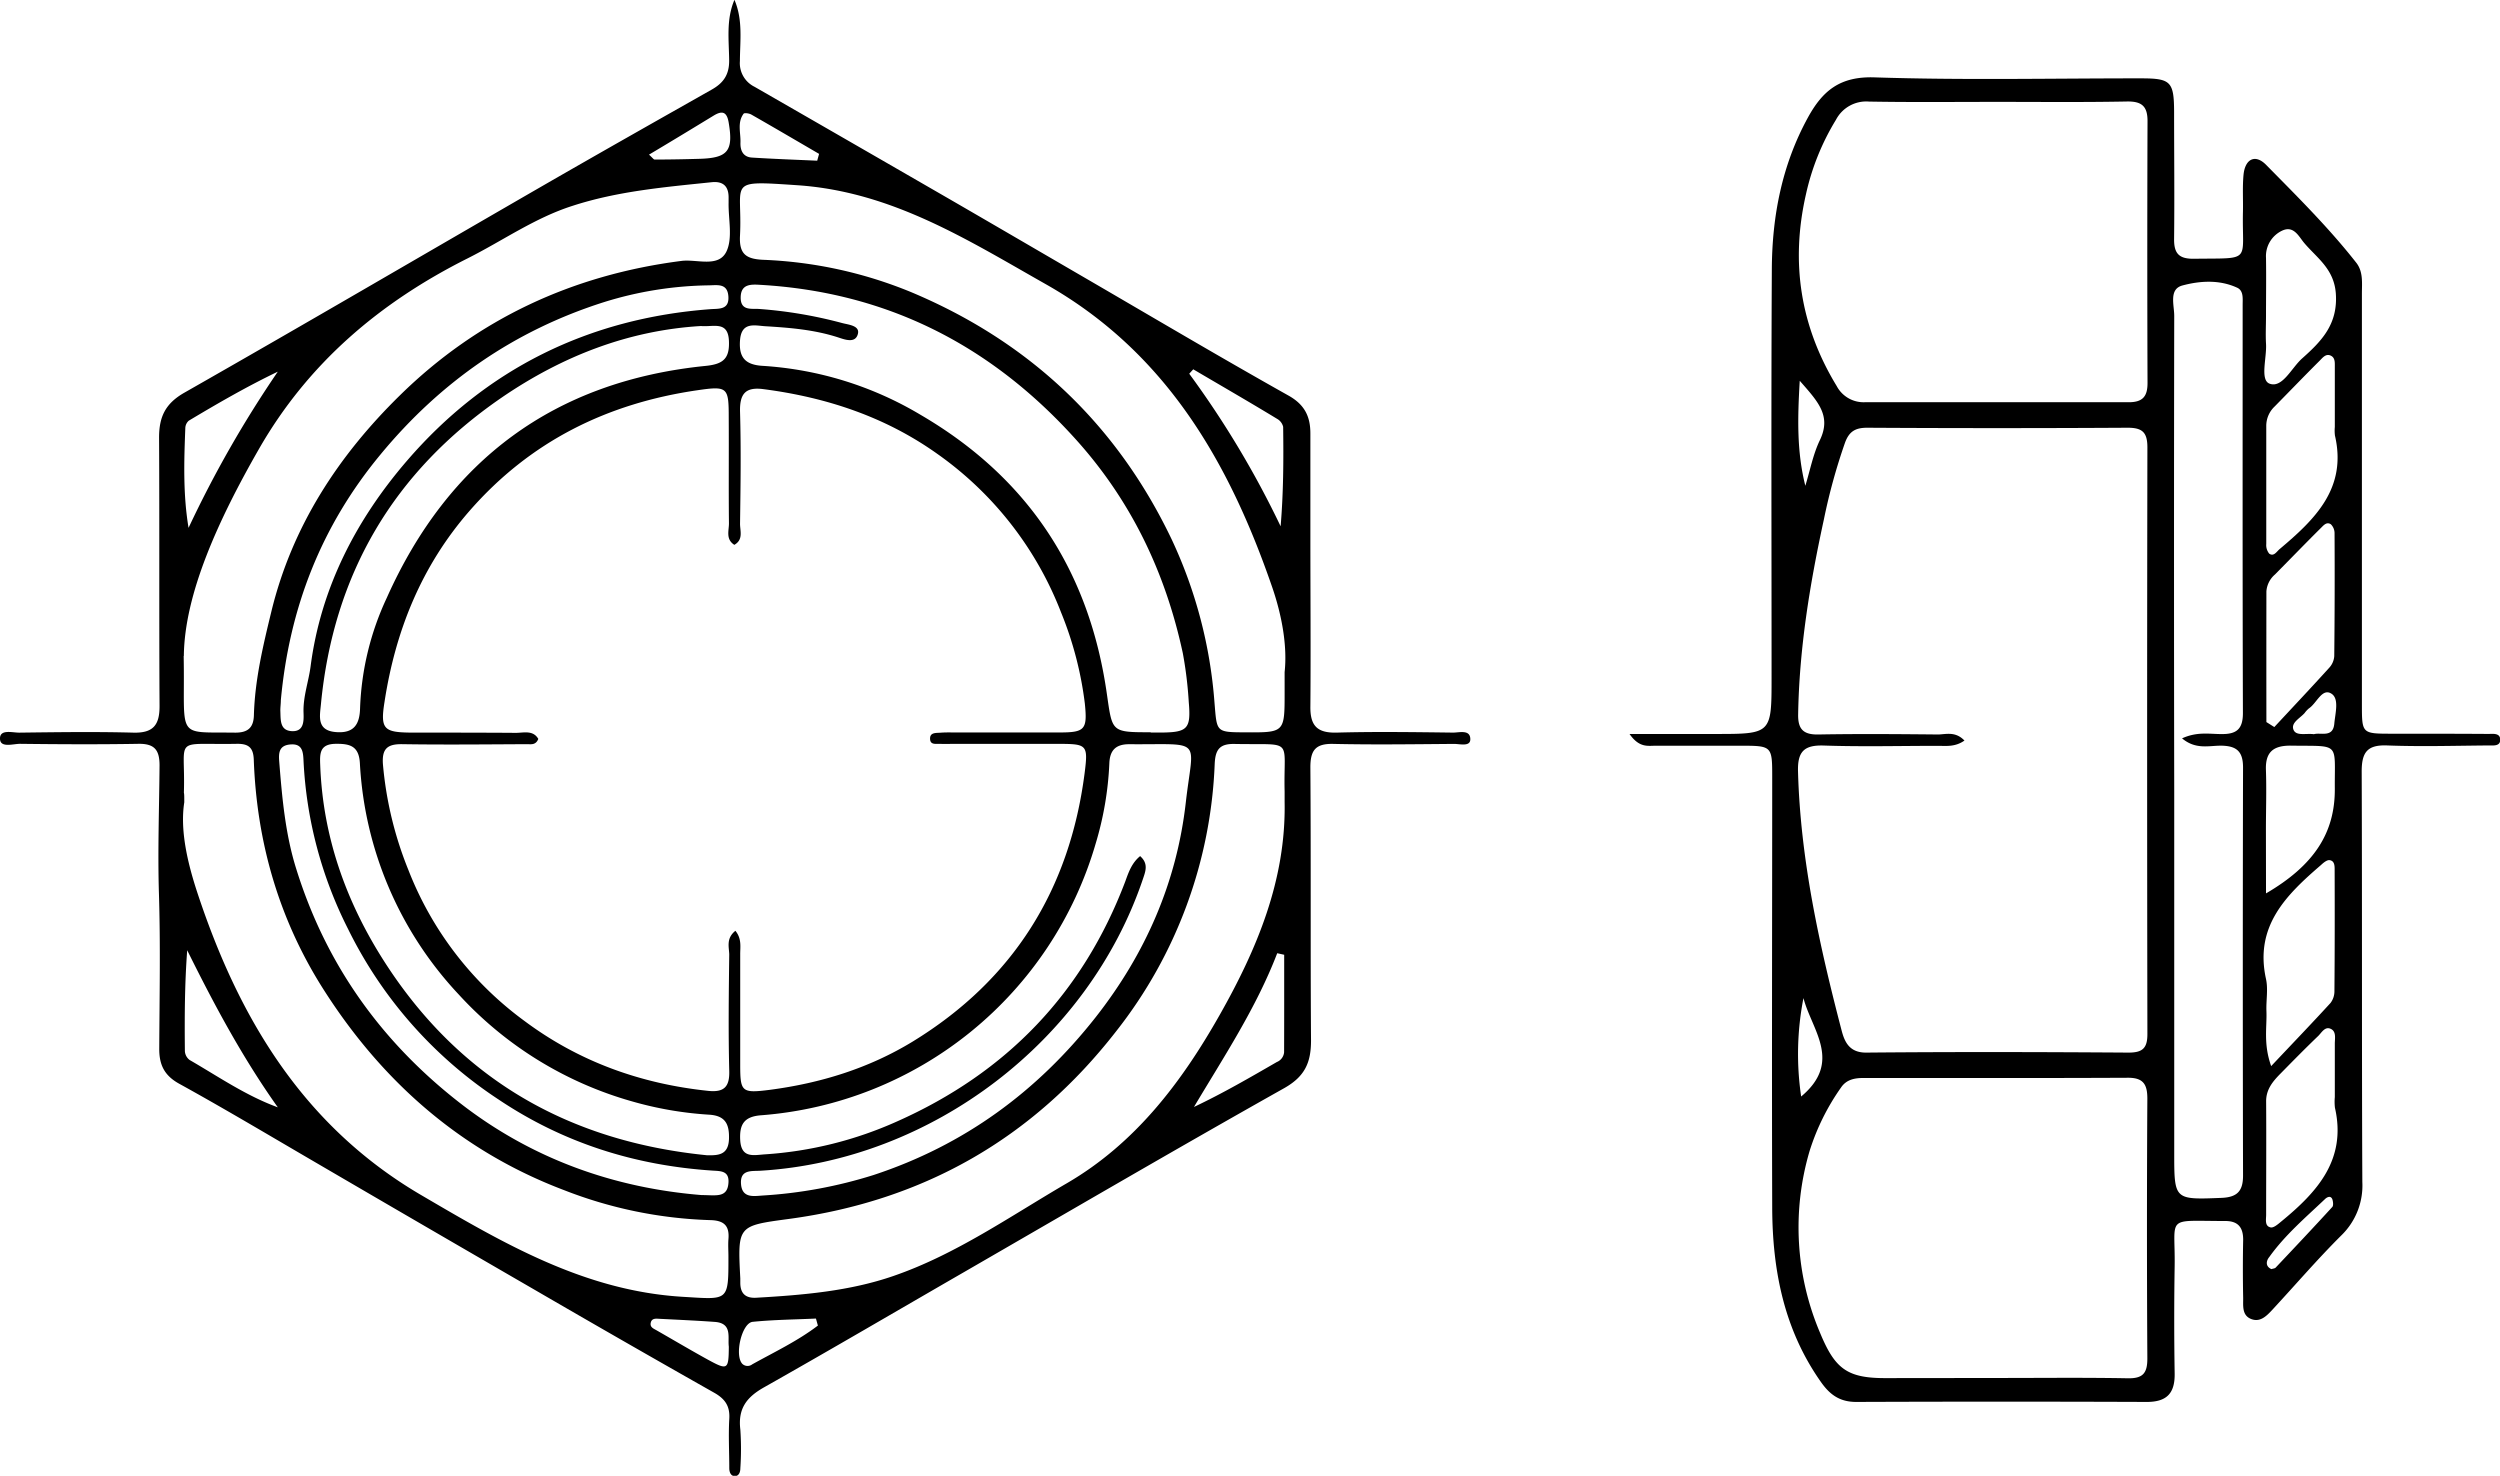 <svg id="Ebene_1" data-name="Ebene 1" xmlns="http://www.w3.org/2000/svg" viewBox="0 0 581.32 343.17"><path d="M278.87,115c2,4.68,1.29,9.5,1.27,14.22a6.12,6.12,0,0,0,3.4,6Q304.28,147.14,325,159.1c11.36,6.55,22.68,13.17,34,19.75,16.22,9.42,32.36,19,48.7,28.17,3.78,2.12,5.1,4.89,5.09,8.86,0,8,0,16,0,24,0,13.15.11,26.29,0,39.44-.06,4.54,1.64,6.2,6.19,6.07,9-.25,18-.11,27,0,1.47,0,4-.77,4,1.55,0,1.79-2.44,1.07-3.79,1.08-9.33.07-18.67.21-28,0-4.24-.12-5.42,1.49-5.4,5.54.15,21.14,0,42.29.15,63.43,0,5.2-1.47,8.39-6.28,11.1-24.9,14-49.57,28.41-74.3,42.69-15.51,8.95-30.94,18-46.55,26.82-4.14,2.32-6.16,5-5.57,9.86a67.41,67.41,0,0,1,0,9c0,.88-.33,1.81-1.28,1.81s-1.28-.91-1.29-1.81c0-3.83-.22-7.68,0-11.49.18-2.89-.91-4.57-3.37-6q-21.21-12-42.31-24.26-25.2-14.58-50.35-29.27C171,379.24,160.43,372.92,149.69,367c-3.44-1.92-4.58-4.44-4.57-8.08.06-12,.3-24-.07-36-.31-10,.06-19.95.14-29.92,0-3.65-1.24-5.06-4.94-5-9.16.16-18.33.11-27.49,0-1.64,0-4.59,1-4.67-1.14-.09-2.35,2.88-1.44,4.5-1.46,8.83-.11,17.67-.24,26.49,0,4.65.13,6.13-1.78,6.11-6.2-.12-20.8,0-41.61-.11-62.41,0-4.83,1.45-7.91,5.88-10.44,27.7-15.77,55.2-31.87,82.81-47.81,13.23-7.63,26.53-15.15,39.82-22.67,2.71-1.53,4.07-3.45,4.05-6.76C277.6,124.4,276.9,119.61,278.87,115Zm.2,216.45c1.53,1.86,1.13,3.75,1.14,5.51,0,8.5,0,17,0,25.5,0,6.45.25,6.84,6.86,6,11.82-1.55,23.05-5,33.3-11.26,23.38-14.33,36.43-35.32,39.92-62.34.87-6.8.55-6.84-6.48-6.85h-24c-1,0-2,.05-3,0s-2.31.3-2.44-1c-.17-1.74,1.4-1.51,2.49-1.6s2.33-.05,3.49-.05c8,0,16,0,24,0,6,0,6.62-.62,6-6.69a82.56,82.56,0,0,0-5.51-21.17,80.63,80.63,0,0,0-28.64-36.81c-12.16-8.7-25.91-13.26-40.64-15.17-4.23-.55-5.5,1.2-5.39,5.31.25,8.66.12,17.33,0,26,0,1.66.81,3.7-1.33,4.9-2.05-1.31-1.24-3.33-1.25-5-.09-8.16,0-16.33-.05-24.49,0-7.14-.21-7.49-7.27-6.46-21,3.05-38.87,11.87-53,28.05-11.2,12.85-17.24,27.89-19.78,44.49-1,6.27-.1,7,6.07,7.07,8.16,0,16.33,0,24.49.06,1.78,0,4-.7,5.21,1.41-.6,1.52-1.76,1.21-2.66,1.22-9.66.05-19.33.15-29,0-3.5-.05-4.72,1.12-4.47,4.65a85,85,0,0,0,5.92,24.6A79,79,0,0,0,230,352.41c12.67,9.47,27.07,14.65,42.79,16.29,3.74.39,5-1,4.87-4.77-.23-9-.11-18,0-27C277.6,335.21,276.92,333.24,279.07,331.49ZM150.94,301.6c-1,6.4.69,13.85,3,20.89,9.59,29.1,24.53,54.27,52,70.39,19.14,11.22,38.05,22.36,61,23.71,10.57.63,10.54,1.17,10.53-9.38,0-1.33-.1-2.68,0-4,.28-3.19-1.05-4.4-4.3-4.46a101.5,101.5,0,0,1-34-7c-24-9.1-42.32-25.32-55.95-46.79-10.27-16.19-15.44-34.12-16.12-53.28-.1-2.88-1.29-3.73-4-3.68-15.11.28-11.84-2-12.25,11.35C150.93,299.69,150.94,300,150.94,301.6Zm255.86,0c0-.83,0-1.67,0-2.5-.31-12.69,2.43-10.79-11.6-11.07-3.51-.08-4.51,1.29-4.66,4.66a107.09,107.09,0,0,1-22.88,62.11c-19.43,25-44.85,39.47-76.15,43.68-11.91,1.61-11.92,1.52-11.28,13.83,0,.33,0,.66,0,1,0,2.51,1.23,3.64,3.72,3.49,10.82-.62,21.7-1.53,31.92-5.07,14.5-5,27.13-13.89,40.31-21.56,15.91-9.26,26.67-23.49,35.5-39.09C400.35,335.78,407.13,319.68,406.8,301.56Zm-256-34c.37,19.5-2.13,17.6,12,17.8,2.95,0,4.25-1.16,4.33-4.07.23-8.21,2.12-16.1,4.05-24.05,4.83-19.9,15.62-36.31,29.92-50.33,18.12-17.78,40.16-28,65.45-31.24,3.58-.46,8.61,1.64,10.46-2.19,1.5-3.14.43-7.51.5-11.34,0-.33,0-.67,0-1,.07-2.7-1.14-4.06-3.94-3.77-10.91,1.14-21.84,2.07-32.37,5.5C232.47,165.7,225,171,216.86,175.1c-20.43,10.24-37.11,24.35-48.58,44.38C158.76,236.09,151,253.21,150.84,267.53Zm256,3.72c.65-5.92-.58-13.06-2.9-19.78-10-29-24.68-54.6-52.64-70.42-18.21-10.31-35.76-21.48-57.62-23-16.94-1.14-12.83-1-13.48,11.75-.21,4.14,1.29,5.39,5.35,5.58a100.51,100.51,0,0,1,34.4,7.5c27.42,11.49,47.81,30.63,60.65,57.56a108.15,108.15,0,0,1,9.93,37.87c.58,6.89.25,6.92,7.12,6.95,9.19.05,9.19.05,9.19-9.22Zm-31.14,14.06h2.5c6.1-.06,6.89-.89,6.35-7.1a92.41,92.41,0,0,0-1.39-11.4c-4.07-18.88-12.13-35.7-25.28-50.12C338.22,195.17,314.2,183,285,181.28c-2.19-.13-4.65-.3-4.68,2.92s2.56,2.54,4.39,2.69a103.65,103.65,0,0,1,19.18,3.26c1.46.4,4.15.58,3.69,2.5-.57,2.39-3.21,1.29-4.74.8-5.47-1.75-11.11-2.21-16.75-2.55-2.43-.14-5.57-1.14-5.92,3.21-.32,4,1.16,5.75,5.24,6a81.5,81.5,0,0,1,36.76,11.4c25.13,14.68,39.3,36.48,43.32,65.05C366.75,285.28,366.49,285.31,375.66,285.31Zm-2.42,28.77c1.94,1.72,1.2,3.53.64,5.2-12.72,37.78-49.11,65.52-89,67.92-2.08.12-4.75-.31-4.48,3.11.25,3.26,2.87,2.81,4.92,2.66a107.18,107.18,0,0,0,25.91-4.78c21-6.92,38-19.34,51.66-36.72,11.58-14.76,18.82-31.32,20.93-49.89,1.75-15.36,4.25-13.42-13.17-13.56-3.18,0-4.51,1.47-4.61,4.52a75.67,75.67,0,0,1-3.18,18.6,88,88,0,0,1-77.75,63.16c-4,.29-5.1,2.11-4.9,5.77.24,4.29,3.11,3.5,5.74,3.32a89.13,89.13,0,0,0,30.74-7.66c25.46-11.33,43.21-29.79,53.07-55.83C370.56,317.74,371.31,315.63,373.24,314.08ZM272.47,383.67c2.72.06,5-.09,5.13-3.8.1-3.39-.81-5.38-4.56-5.63a83.28,83.28,0,0,1-18.13-3.14,86.45,86.45,0,0,1-40.14-24.8,85.18,85.18,0,0,1-23-53.85c-.24-4-2.4-4.49-5.63-4.45-3.74.05-3.7,2.26-3.59,5,.62,16.71,6.06,31.87,15,45.78C215.11,366.08,240.47,380.47,272.47,383.67Zm-1.38-192.82c-16.85,1-32.27,7-46.38,16.66q-37.65,25.86-42,71.35c-.26,2.73-1,6,3.38,6.4s5.66-1.87,5.73-5.65a65.92,65.92,0,0,1,6.2-25.54c14.32-32.06,39-50.41,74.17-53.95,4.08-.41,5.56-1.71,5.4-5.75C277.41,189.55,274,191.12,271.09,190.85Zm.16,202.08c3.32,0,6,.74,6.23-2.89.18-2.77-1.82-2.68-3.69-2.8-18.09-1.19-34.77-6.44-49.93-16.64a100.4,100.4,0,0,1-34.81-39.49A96.78,96.78,0,0,1,178.67,292c-.09-2.12-.23-4.16-3.2-3.84-2.53.27-2.61,2-2.45,4,.67,8.47,1.42,16.92,4,25.07,6.9,22.08,19.69,40,37.92,54.21C231.86,384.65,251.09,391.3,271.25,392.93Zm-97.86-115c0,.83-.14,1.67-.11,2.5.09,2-.14,4.43,2.59,4.62,2.92.19,2.87-2.34,2.8-4.29-.13-3.73,1.18-7.21,1.65-10.83,2.38-18.26,10.65-34.09,22.35-47.69,18.43-21.42,42.27-33.2,70.65-35.31,1.92-.14,4.33.19,4.14-2.92s-2.47-2.66-4.45-2.62a85.35,85.35,0,0,0-24.53,3.92c-20.77,6.61-37.92,18.48-51.9,35.4C182.72,237.43,175.36,256.48,173.39,277.89Zm-.66,94.65C164.5,361,157.92,348.72,151.62,336c-.59,7.91-.62,15.69-.54,23.46a2.77,2.77,0,0,0,1.11,2.06C158.88,365.38,165.25,369.81,172.73,372.54Zm-20.8-134.79a260,260,0,0,1,20.76-36.33c-7.2,3.46-14,7.39-20.7,11.4a2.37,2.37,0,0,0-.81,1.73C150.88,222.29,150.64,230,151.93,237.75Zm233.6-36.85-.91,1a219.93,219.93,0,0,1,21.25,35.48c.66-7.82.69-15.48.59-23.13a2.92,2.92,0,0,0-1.43-1.87C398.56,208.49,392,204.71,385.53,200.9ZM406.7,337.05l-1.62-.36c-4.89,12.73-12.36,24-19.36,35.75,6.76-3.2,13-6.83,19.27-10.45a2.7,2.7,0,0,0,1.69-2.27C406.71,352.16,406.7,344.61,406.7,337.05ZM277.56,428.17c-.29-2.17.87-5.45-3.26-5.75-4.29-.31-8.59-.5-12.89-.72-.81-.05-1.76-.16-2,.9s.64,1.37,1.34,1.77c4,2.29,8,4.66,12,6.86C277.3,433.71,277.52,433.54,277.56,428.17ZM259,151c.84.75,1.08,1.14,1.31,1.14,3.48,0,7-.07,10.43-.17,6.68-.19,7.92-1.87,6.77-8.54-.44-2.5-1.58-2.64-3.41-1.55C269.2,144.87,264.29,147.85,259,151Zm39.26,272.23-.44-1.59c-4.9.23-9.82.27-14.7.76-2.58.26-4.3,7.9-2.39,9.8a1.76,1.76,0,0,0,2.27.09C288.18,429.41,293.57,426.86,298.29,423.26Zm-.14-270.85c.14-.52.28-1,.43-1.56-5.25-3.06-10.48-6.13-15.75-9.14-.5-.29-1.61-.45-1.8-.2-1.52,2.05-.65,4.45-.73,6.7-.07,1.79.57,3.38,2.69,3.5C288,152,293.09,152.18,298.15,152.41Z" transform="translate(-108.09 -115.04)"/><path d="M487,285.71h19.84c13.19,0,13.19,0,13.19-13.11,0-31.66-.11-63.32.06-95,.07-12.27,2.33-24.1,8.32-35.1,3.46-6.37,7.51-9.73,15.55-9.47,20.64.68,41.32.22,62,.23,6.91,0,7.65.76,7.67,7.83,0,9.83.11,19.66,0,29.48-.05,3.46,1.17,4.69,4.65,4.64,13.67-.2,11.09,1,11.36-11,.06-2.83-.13-5.68.13-8.49.35-3.74,2.73-4.92,5.26-2.34,7.23,7.34,14.56,14.6,20.94,22.73,1.67,2.11,1.33,4.73,1.33,7.22q0,47.75,0,95.47c0,6.84,0,6.84,6.91,6.85,7.5,0,15,0,22.5.05,1.07,0,2.73-.27,2.75,1.33s-1.65,1.34-2.72,1.35c-7.83.06-15.67.3-23.49,0-4.71-.2-6,1.59-6,6.05.12,31.82,0,63.65.15,95.47a16.17,16.17,0,0,1-4.94,12.46c-5.53,5.51-10.63,11.46-15.94,17.19-1.37,1.47-2.92,3.13-5.15,2.12-2-.92-1.65-3.11-1.68-4.89-.09-4.49-.09-9,0-13.49,0-2.86-1.21-4.34-4.17-4.33-14.09,0-11.59-1.4-11.76,10.45q-.2,12.48,0,25c.08,4.65-1.87,6.64-6.55,6.62q-33.74-.13-67.48,0c-3.78,0-6.08-1.61-8.18-4.58-8.64-12.22-11.33-26.08-11.37-40.62-.11-33.33,0-66.65,0-100,0-7.38,0-7.39-7.54-7.39-6.5,0-13,0-19.49,0C491.28,288.43,489.3,289,487,285.71Zm77.88,1.53c-2.18,1.53-4.22,1.23-6.16,1.23-8.83,0-17.66.23-26.48-.07-4.59-.16-6.19,1.34-6.06,6,.55,20.6,5,40.54,10.16,60.34.69,2.6,1.81,5.09,5.71,5.06,20.32-.19,40.65-.14,61,0,3.21,0,4.38-1,4.37-4.3q-.12-68.24,0-136.46c0-3.53-1.24-4.56-4.67-4.54q-30.24.18-60.48,0c-2.73,0-4.19.83-5.16,3.47a136.53,136.53,0,0,0-4.9,17.78c-3.27,15-5.74,30-6,45.41-.06,3.39,1.17,4.73,4.67,4.67,9.33-.17,18.66-.09,28,0C560.73,285.75,562.83,285.11,564.88,287.24Zm7.51,148.22c10.16,0,20.31-.12,30.46.07,3.55.07,4.57-1.21,4.56-4.62q-.18-30.23,0-60.43c0-3.3-.95-4.85-4.53-4.83-20.48.1-41,.05-61.43.05-2.07,0-4,.34-5.27,2.22a53.2,53.2,0,0,0-7.28,14.67A62.61,62.61,0,0,0,531.32,425c3.43,8.27,6.23,10.49,15.1,10.49Zm.25-296.73c-10,0-20,.11-29.95-.07A7.94,7.94,0,0,0,535,142.9a56.58,56.58,0,0,0-7,17.43c-3.58,15.81-1.27,30.61,7.17,44.47a7.08,7.08,0,0,0,6.51,3.77c20.47,0,40.94,0,61.41,0,3.27,0,4.37-1.38,4.36-4.5q-.11-30.45,0-60.9c0-3.45-1.37-4.59-4.79-4.53C592.61,138.84,582.62,138.73,572.64,138.73Zm42.84,148c3.5-1.6,6.36-1,9.09-1,3.53.06,5.07-1.1,5.06-4.89-.1-31.64-.06-63.28-.06-94.92,0-1.49.24-3.32-1.32-4-4.1-1.88-8.62-1.59-12.68-.5-3.21.85-1.9,4.58-1.91,7.07q-.1,55.34,0,110.68v83.93c0,11,0,10.91,11,10.48,3.62-.15,5-1.56,5-5.16q-.11-47.46,0-94.92c0-3.65-1.41-5-5-5.07C621.8,288.39,618.7,289.43,615.48,286.73ZM651,370.15c0-4.15,0-8.3,0-12.44,0-1.25.42-2.94-1.11-3.5-1.25-.45-2,1-2.76,1.73-3,2.88-5.9,5.83-8.8,8.78-1.76,1.79-3.32,3.65-3.3,6.43.06,8.8,0,17.59,0,26.39,0,1.07-.38,2.62,1.06,2.91.7.14,1.72-.77,2.46-1.38,8.33-6.83,15.23-14.35,12.48-26.44A12,12,0,0,1,651,370.15Zm0-155.82h0c0-4.67,0-9.33,0-14,0-1,.1-2.14-1-2.62s-1.85.53-2.5,1.18c-3.54,3.53-7,7.12-10.5,10.68a6.19,6.19,0,0,0-1.94,4.46c0,9.17,0,18.33,0,27.5a3.13,3.13,0,0,0,.69,2.25c1.07.75,1.73-.49,2.43-1.07,8.18-6.89,15.7-14.11,12.85-26.39A9.44,9.44,0,0,1,651,214.33ZM636.2,362.94c5-5.3,9.46-9.94,13.8-14.68a4.49,4.49,0,0,0,.91-2.77c.08-9.33.08-18.66.05-28,0-.94.07-2.25-1.15-2.44-.62-.1-1.46.6-2,1.11-8.13,7-15.52,14.24-12.81,26.53.52,2.38,0,5,.1,7.48C635.24,353.92,634.36,357.75,636.2,362.94Zm-1.11-80,1.84,1.16c4.28-4.6,8.58-9.16,12.8-13.82a4.44,4.44,0,0,0,1.14-2.67q.15-14.24.07-28.48a2.94,2.94,0,0,0-.85-2.17c-1.07-.73-1.83.41-2.48,1-3.54,3.52-7,7.1-10.52,10.66a5.71,5.71,0,0,0-2,3.92Q635.07,267.74,635.09,282.91ZM635,188.47h0c0,2.15-.12,4.32,0,6.46.22,3.26-1.45,8.46.82,9.32,3,1.12,5.11-3.69,7.62-5.9,4.49-4,8.28-7.91,7.8-15-.4-5.78-4.34-8.26-7.33-11.78-1.27-1.49-2.42-4.14-5.11-2.92A6.54,6.54,0,0,0,635,175C635.07,179.51,635,184,635,188.47Zm0,134.31c11.2-6.53,16.06-14.1,16-24.36-.08-11.05,1.4-9.81-10.33-10-4,0-5.83,1.52-5.69,5.63.16,4.65,0,9.32,0,14ZM527.88,228c1.1-3.56,1.79-7.31,3.39-10.63,2.74-5.71-.51-9-4.69-13.79C526.06,212.48,525.9,220.11,527.88,228Zm-.44,119.15a67.67,67.67,0,0,0-.53,22.86C536.61,361.9,529.31,354.45,527.44,347.1Zm108.8,63c.39-.13.79-.14,1-.35,4.42-4.68,8.83-9.35,13.17-14.1.31-.34.19-1.3,0-1.83-.39-.88-1.21-.46-1.64-.06-4.54,4.31-9.34,8.39-13,13.51C635.07,408.15,634.77,409.48,636.24,410.14Zm9.88-124.38c1.59-.5,4.45.92,4.76-2.45.21-2.41,1.21-5.84-.7-7-2.16-1.34-3.39,2.25-5.2,3.44a5.79,5.79,0,0,0-1,1.08c-1.06,1.2-3.19,2.23-2.61,3.83S644.27,285.51,646.12,285.76Z" transform="translate(-108.09 -115.04)"/></svg>